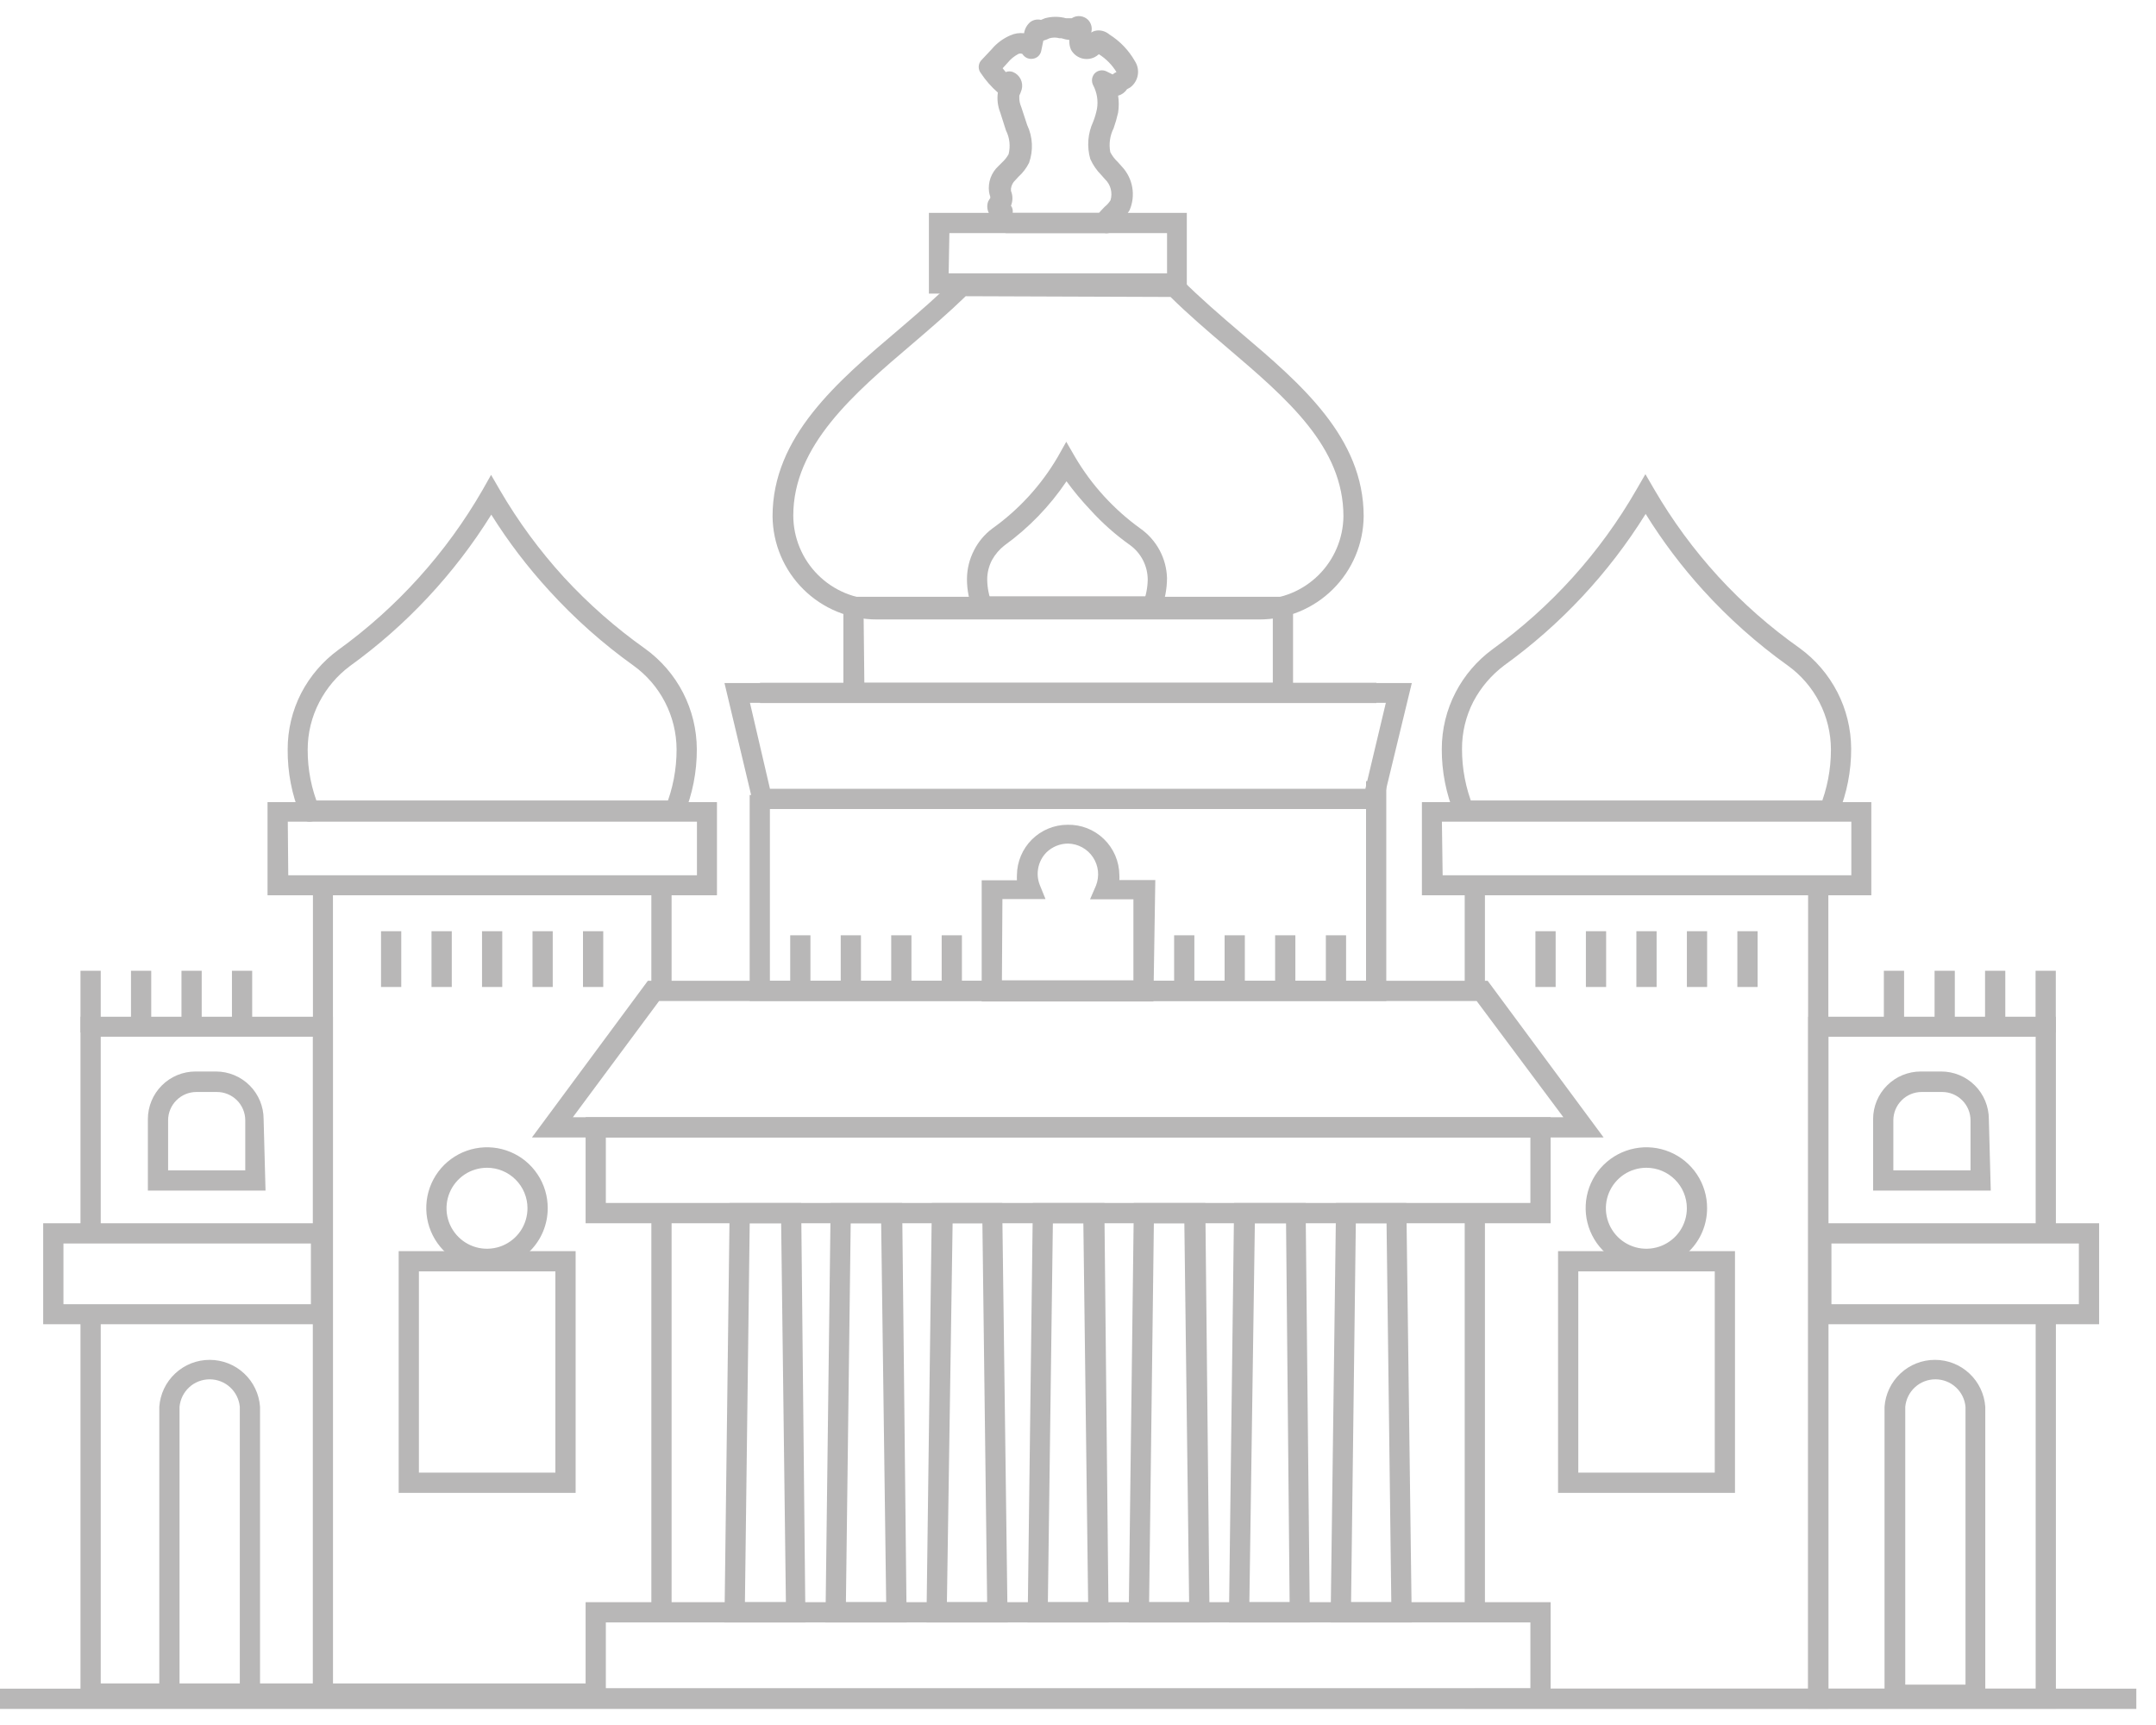<svg width="70" height="56" viewBox="0 0 70 56" fill="none" xmlns="http://www.w3.org/2000/svg">
<path d="M0 54.82H69.361V55.478H0V54.82Z" fill="#B8B7B7"/>
<path d="M10.81 55.307H2.613V42.664H3.271V54.65H10.16V33.656H3.271V40.043H2.613V33.007H10.81V55.307ZM21.148 28.738H21.805V32.172H21.148V28.738Z" fill="#B8B7B7"/>
<path d="M19.339 55.307H10.16V28.738H10.81V54.65H19.339V55.307ZM21.148 39.386H21.805V52.346H21.148V39.386ZM47.555 39.386H48.212V52.346H47.555V39.386ZM59.362 55.47H47.555V55.145L47.879 55.137V54.82H58.705V28.738H59.362V55.47ZM47.555 28.738H48.212V32.172H47.555V28.738Z" fill="#B8B7B7"/>
<path d="M60.757 29.064H46.166V26.04H60.757V29.064ZM46.839 28.414H60.108V26.674H46.815L46.839 28.414ZM66.75 55.47H58.708V33.007H66.75V40.044H66.093V33.657H59.365V54.821H66.093V42.665H66.75V55.47ZM23.278 29.064H8.686V26.04H23.278V29.064ZM9.359 28.414H22.628V26.674H9.344L9.359 28.414ZM10.751 42.99H1.402V39.711H10.751V42.99ZM2.06 42.34H10.094V40.368H2.06V42.34Z" fill="#B8B7B7"/>
<path d="M68.153 42.989H58.805V39.711H68.153V42.989ZM59.462 42.34H67.496V40.368H59.462V42.34ZM8.443 55.346H5.172V45.672C5.2 45.258 5.385 44.87 5.689 44.587C5.992 44.303 6.392 44.146 6.807 44.146C7.223 44.146 7.622 44.303 7.926 44.587C8.23 44.87 8.414 45.258 8.443 45.672V55.346ZM5.829 54.689H7.786V45.672C7.764 45.428 7.651 45.201 7.47 45.035C7.289 44.869 7.053 44.778 6.807 44.778C6.562 44.778 6.325 44.869 6.144 45.035C5.963 45.201 5.851 45.428 5.829 45.672V54.689ZM8.621 38.651H4.801V36.332C4.801 35.922 4.964 35.528 5.254 35.238C5.544 34.948 5.937 34.785 6.347 34.785H7.012C7.422 34.785 7.816 34.948 8.106 35.238C8.396 35.528 8.559 35.922 8.559 36.332L8.621 38.651ZM5.458 37.994H7.963V36.37C7.963 36.126 7.866 35.892 7.694 35.72C7.521 35.547 7.287 35.45 7.043 35.45H6.378C6.134 35.45 5.9 35.547 5.728 35.72C5.555 35.892 5.458 36.126 5.458 36.37V37.994ZM64.457 55.346H61.186V45.672C61.215 45.258 61.4 44.87 61.703 44.587C62.007 44.303 62.406 44.146 62.822 44.146C63.237 44.146 63.637 44.303 63.94 44.587C64.244 44.87 64.429 45.258 64.457 45.672V55.346ZM61.859 54.689H63.815V45.672C63.794 45.428 63.681 45.201 63.5 45.035C63.319 44.869 63.083 44.778 62.837 44.778C62.592 44.778 62.355 44.869 62.174 45.035C61.993 45.201 61.881 45.428 61.859 45.672V54.689ZM64.635 38.651H60.815V36.332C60.815 35.922 60.978 35.528 61.268 35.238C61.558 34.948 61.951 34.785 62.362 34.785H63.027C63.437 34.785 63.83 34.948 64.12 35.238C64.41 35.528 64.573 35.922 64.573 36.332L64.635 38.651ZM61.472 37.994H63.978V36.37C63.978 36.126 63.881 35.892 63.708 35.72C63.536 35.547 63.302 35.45 63.057 35.45H62.392C62.148 35.45 61.914 35.547 61.742 35.72C61.569 35.892 61.472 36.126 61.472 36.37V37.994ZM50.345 39.711H19.013V36.27H50.345V39.711ZM19.67 39.053H49.688V36.927H19.67V39.053ZM50.345 55.462H19.013V52.013H50.345V55.462ZM19.67 54.805H49.688V52.67H19.67V54.805Z" fill="#B8B7B7"/>
<path d="M52.066 36.927H17.27L21.035 31.839H48.3L52.066 36.927ZM18.599 36.27H50.759L47.944 32.497H21.399L18.599 36.27ZM24.677 22.166H44.689V22.823H24.677V22.166Z" fill="#B8B7B7"/>
<path d="M45.009 32.496H24.34V25.808H24.997V31.839H44.352V25.359H45.009V32.496Z" fill="#B8B7B7"/>
<path d="M44.848 26.264H24.496L23.522 22.174H45.838L44.848 26.264ZM24.999 25.607H44.33L44.995 22.816H24.349L24.999 25.607ZM25.656 30.363H26.313V32.365H25.656V30.363ZM27.296 30.363H27.953V32.365H27.296V30.363ZM28.935 30.363H29.592V32.365H28.935V30.363ZM30.574 30.363H31.231V32.365H30.574V30.363ZM2.613 31.515H3.271V33.517H2.613V31.515ZM4.253 31.515H4.91V33.517H4.253V31.515ZM5.892 31.515H6.549V33.517H5.892V31.515ZM7.531 31.515H8.188V33.517H7.531V31.515ZM61.164 31.515H61.821V33.517H61.164V31.515ZM62.811 31.515H63.468V33.517H62.811V31.515ZM64.45 31.515H65.107V33.517H64.45V31.515ZM66.09 31.515H66.747V33.517H66.09V31.515ZM38.121 30.363H38.778V32.365H38.121V30.363ZM39.76 30.363H40.417V32.365H39.76V30.363ZM41.4 30.363H42.057V32.365H41.4V30.363ZM43.047 30.363H43.704V32.365H43.047V30.363ZM37.448 32.512H31.873V28.576H33.017C33.014 28.52 33.014 28.463 33.017 28.406C33.022 27.973 33.196 27.56 33.503 27.254C33.809 26.949 34.224 26.777 34.657 26.775C34.875 26.77 35.092 26.808 35.295 26.887C35.499 26.967 35.684 27.086 35.841 27.238C35.998 27.39 36.123 27.571 36.209 27.772C36.295 27.972 36.34 28.188 36.343 28.406C36.346 28.46 36.346 28.515 36.343 28.569H37.51L37.448 32.512ZM32.53 31.824H36.799V29.195H35.391L35.585 28.747C35.643 28.597 35.665 28.436 35.648 28.276C35.631 28.117 35.575 27.964 35.487 27.831C35.398 27.697 35.278 27.587 35.138 27.509C34.997 27.432 34.84 27.389 34.68 27.386C34.417 27.385 34.164 27.488 33.976 27.672C33.841 27.808 33.749 27.981 33.711 28.169C33.672 28.357 33.689 28.552 33.76 28.731L33.945 29.187H32.546L32.53 31.824ZM18.689 48.464H12.944V40.616H18.689V48.464ZM13.601 47.807H18.032V41.273H13.601V47.807ZM56.331 48.464H50.586V40.616H56.331V48.464ZM51.243 47.807H55.674V41.273H51.243V47.807Z" fill="#B8B7B7"/>
<path d="M15.812 41.188C15.421 41.188 15.04 41.072 14.715 40.855C14.391 40.639 14.138 40.33 13.989 39.969C13.84 39.609 13.802 39.212 13.878 38.829C13.955 38.446 14.144 38.095 14.42 37.819C14.697 37.544 15.049 37.357 15.432 37.282C15.815 37.206 16.211 37.247 16.572 37.397C16.932 37.547 17.239 37.801 17.455 38.127C17.671 38.452 17.785 38.834 17.783 39.224C17.783 39.483 17.732 39.739 17.633 39.978C17.534 40.217 17.389 40.433 17.205 40.616C17.022 40.798 16.805 40.943 16.566 41.041C16.326 41.139 16.07 41.189 15.812 41.188ZM15.812 37.91C15.552 37.91 15.297 37.987 15.081 38.131C14.865 38.276 14.697 38.481 14.597 38.721C14.498 38.961 14.472 39.226 14.522 39.481C14.573 39.736 14.698 39.97 14.882 40.154C15.066 40.338 15.3 40.463 15.555 40.514C15.81 40.564 16.075 40.538 16.315 40.439C16.555 40.339 16.76 40.171 16.905 39.955C17.049 39.738 17.126 39.484 17.126 39.224C17.126 38.876 16.988 38.541 16.741 38.295C16.495 38.048 16.16 37.91 15.812 37.91ZM53.453 41.188C53.063 41.188 52.682 41.072 52.357 40.855C52.033 40.639 51.78 40.33 51.631 39.969C51.482 39.609 51.444 39.212 51.52 38.829C51.597 38.446 51.785 38.095 52.062 37.819C52.339 37.544 52.691 37.357 53.074 37.282C53.457 37.206 53.853 37.247 54.213 37.397C54.574 37.547 54.881 37.801 55.097 38.127C55.312 38.452 55.427 38.834 55.425 39.224C55.425 39.483 55.374 39.739 55.275 39.978C55.176 40.217 55.031 40.433 54.847 40.616C54.664 40.798 54.447 40.943 54.208 41.041C53.968 41.139 53.712 41.189 53.453 41.188ZM53.453 37.91C53.194 37.91 52.939 37.987 52.723 38.131C52.507 38.276 52.339 38.481 52.239 38.721C52.139 38.961 52.114 39.226 52.164 39.481C52.215 39.736 52.34 39.97 52.524 40.154C52.708 40.338 52.942 40.463 53.197 40.514C53.452 40.564 53.716 40.538 53.956 40.439C54.197 40.339 54.402 40.171 54.547 39.955C54.691 39.738 54.768 39.484 54.768 39.224C54.768 38.876 54.63 38.541 54.383 38.295C54.136 38.048 53.802 37.91 53.453 37.91ZM40.896 20.11H28.462C27.571 20.11 26.716 19.758 26.084 19.131C25.451 18.504 25.091 17.652 25.083 16.761C25.083 14.179 27.171 12.4 29.197 10.684C29.838 10.135 30.442 9.616 30.983 9.075L31.083 8.982H38.275L38.367 9.075C38.963 9.671 39.628 10.243 40.27 10.792C42.241 12.462 44.275 14.202 44.275 16.761C44.267 17.652 43.907 18.504 43.274 19.131C42.642 19.758 41.787 20.11 40.896 20.11ZM31.354 9.616C30.813 10.142 30.21 10.66 29.622 11.163C27.712 12.787 25.756 14.465 25.756 16.738C25.758 17.459 26.045 18.151 26.555 18.66C27.065 19.171 27.756 19.458 28.477 19.46H40.896C41.613 19.458 42.301 19.174 42.81 18.669C43.319 18.164 43.61 17.479 43.618 16.761C43.618 14.503 41.785 12.941 39.844 11.287C39.226 10.761 38.584 10.212 38.004 9.64L31.354 9.616Z" fill="#B8B7B7"/>
<path d="M41.982 22.816H27.383V19.375H41.982V22.816ZM28.063 22.166H41.325V20.032H28.04L28.063 22.166ZM38.533 9.531H30.159V6.91H38.533V9.531ZM30.801 8.874H37.891V7.567H30.824L30.801 8.874Z" fill="#B8B7B7"/>
<path d="M35.855 7.567H32.661C32.498 7.518 32.35 7.43 32.228 7.312C32.184 7.27 32.152 7.217 32.137 7.158C32.122 7.099 32.124 7.037 32.143 6.979C32.099 6.918 32.07 6.846 32.059 6.77C32.048 6.695 32.056 6.618 32.081 6.546C32.101 6.506 32.124 6.467 32.151 6.43V6.384C32.134 6.333 32.121 6.282 32.112 6.229C32.092 6.076 32.109 5.92 32.161 5.775C32.214 5.63 32.3 5.499 32.414 5.394L32.53 5.278C32.616 5.2 32.689 5.109 32.746 5.008C32.812 4.748 32.782 4.473 32.661 4.234L32.476 3.654C32.394 3.448 32.367 3.224 32.398 3.005C32.188 2.822 32.003 2.612 31.849 2.379C31.802 2.321 31.776 2.248 31.776 2.174C31.776 2.099 31.802 2.027 31.849 1.969L32.197 1.598C32.361 1.403 32.567 1.25 32.8 1.149C32.941 1.085 33.096 1.061 33.249 1.079C33.27 0.938 33.342 0.809 33.45 0.716C33.499 0.679 33.556 0.654 33.616 0.642C33.676 0.63 33.738 0.631 33.798 0.646L33.929 0.592C34.152 0.531 34.387 0.531 34.61 0.592H34.795C34.879 0.538 34.978 0.514 35.077 0.525C35.176 0.537 35.268 0.582 35.337 0.654C35.385 0.708 35.419 0.773 35.435 0.843C35.451 0.914 35.449 0.987 35.429 1.056C35.498 1.011 35.579 0.987 35.661 0.987C35.792 0.987 35.918 1.033 36.017 1.118C36.364 1.335 36.651 1.636 36.852 1.992C36.938 2.128 36.969 2.291 36.939 2.449C36.909 2.607 36.82 2.748 36.69 2.842L36.589 2.897C36.524 3 36.421 3.074 36.303 3.105C36.33 3.287 36.33 3.472 36.303 3.654C36.264 3.827 36.215 3.997 36.156 4.165C36.036 4.404 35.998 4.675 36.048 4.938C36.109 5.057 36.191 5.164 36.288 5.255L36.427 5.41C36.601 5.596 36.717 5.829 36.761 6.08C36.805 6.332 36.775 6.59 36.674 6.825C36.592 6.964 36.488 7.09 36.365 7.196C36.3 7.25 36.243 7.312 36.195 7.381C36.194 7.399 36.194 7.418 36.195 7.436C36.157 7.488 36.104 7.527 36.044 7.551C35.984 7.574 35.918 7.58 35.855 7.567ZM32.878 6.91H35.685C35.746 6.832 35.816 6.771 35.87 6.709C35.944 6.651 36.007 6.58 36.056 6.5C36.092 6.381 36.094 6.255 36.063 6.135C36.032 6.015 35.968 5.905 35.878 5.82L35.762 5.688C35.61 5.536 35.487 5.358 35.399 5.162C35.284 4.762 35.317 4.334 35.491 3.956C35.545 3.821 35.586 3.681 35.615 3.538C35.661 3.274 35.617 3.002 35.491 2.765C35.46 2.703 35.448 2.632 35.457 2.563C35.467 2.494 35.498 2.43 35.545 2.379C35.594 2.33 35.657 2.298 35.725 2.287C35.793 2.276 35.863 2.287 35.924 2.317L36.125 2.417C36.161 2.383 36.203 2.357 36.249 2.34C36.106 2.105 35.91 1.906 35.677 1.76C35.637 1.796 35.593 1.827 35.545 1.853C35.411 1.921 35.255 1.935 35.11 1.89C34.966 1.845 34.844 1.746 34.772 1.613C34.729 1.513 34.711 1.404 34.718 1.296C34.631 1.289 34.545 1.27 34.463 1.242H34.401C34.295 1.212 34.182 1.212 34.076 1.242C34.012 1.274 33.945 1.3 33.875 1.319L33.806 1.652C33.793 1.717 33.76 1.777 33.712 1.823C33.663 1.869 33.601 1.898 33.535 1.907C33.469 1.918 33.402 1.909 33.341 1.882C33.281 1.854 33.23 1.809 33.195 1.752C33.174 1.743 33.152 1.738 33.129 1.738C33.106 1.738 33.084 1.743 33.063 1.752C32.929 1.823 32.811 1.92 32.715 2.038L32.553 2.216L32.654 2.34C32.73 2.309 32.816 2.309 32.893 2.34C33 2.385 33.087 2.466 33.138 2.57C33.189 2.674 33.201 2.793 33.172 2.904C33.151 2.973 33.125 3.04 33.094 3.105V3.152C33.091 3.261 33.112 3.369 33.156 3.469L33.349 4.056C33.532 4.442 33.554 4.884 33.411 5.286C33.325 5.458 33.207 5.613 33.063 5.742L32.971 5.843C32.89 5.915 32.838 6.014 32.824 6.121V6.198C32.855 6.274 32.871 6.356 32.871 6.438C32.871 6.52 32.855 6.602 32.824 6.678C32.848 6.711 32.866 6.748 32.875 6.788C32.885 6.828 32.885 6.869 32.878 6.91ZM12.371 30.231H13.028V32.041H12.371V30.231ZM14.01 30.231H14.668V32.041H14.01V30.231ZM15.65 30.231H16.307V32.041H15.65V30.231ZM17.289 30.231H17.946V32.041H17.289V30.231ZM18.928 30.231H19.586V32.041H18.928V30.231ZM49.851 30.231H50.508V32.041H49.851V30.231ZM51.49 30.231H52.147V32.041H51.49V30.231ZM53.129 30.231H53.786V32.041H53.129V30.231ZM54.769 30.231H55.426V32.041H54.769V30.231ZM56.408 30.231H57.065V32.041H56.408V30.231ZM26.151 52.671H23.521L23.692 39.054H26.011L26.151 52.671ZM24.186 52.014H25.516L25.362 39.711H24.341L24.186 52.014ZM29.437 52.671H26.8L26.97 39.054H29.29L29.437 52.671ZM27.465 52.014H28.772L28.609 39.711H27.62L27.465 52.014ZM32.715 52.671H30.079L30.256 39.054H32.538L32.715 52.671ZM30.744 52.014H32.05L31.896 39.711H30.929L30.744 52.014ZM35.994 52.671H33.365L33.535 39.054H35.855L35.994 52.671ZM34.022 52.014H35.329L35.174 39.711H34.184L34.022 52.014ZM39.273 52.671H36.644L36.814 39.054H39.133L39.273 52.671ZM37.309 52.014H38.608L38.453 39.711H37.463L37.309 52.014ZM42.528 52.671H39.899L40.069 39.054H42.389L42.528 52.671ZM40.564 52.014H41.871L41.755 39.711H40.742L40.564 52.014ZM45.837 52.671H43.201L43.379 39.054H45.66L45.837 52.671ZM43.866 52.014H45.172L45.018 39.711H44.02L43.866 52.014ZM21.905 26.643C21.864 26.651 21.823 26.651 21.782 26.643C21.701 26.609 21.637 26.544 21.604 26.463C21.57 26.382 21.57 26.291 21.604 26.21C21.845 25.613 21.968 24.975 21.967 24.331C21.965 23.797 21.837 23.271 21.592 22.797C21.348 22.322 20.994 21.913 20.56 21.602C19.567 20.891 18.652 20.077 17.83 19.174C17.13 18.41 16.501 17.585 15.951 16.707C14.755 18.63 13.195 20.3 11.358 21.625C10.944 21.934 10.606 22.334 10.368 22.792C10.119 23.27 9.989 23.8 9.99 24.339C9.987 24.984 10.113 25.622 10.361 26.218C10.392 26.3 10.389 26.391 10.355 26.472C10.32 26.552 10.256 26.617 10.175 26.651C10.135 26.667 10.092 26.675 10.049 26.675C10.006 26.674 9.963 26.665 9.923 26.648C9.884 26.63 9.848 26.605 9.818 26.574C9.788 26.543 9.765 26.506 9.75 26.465C9.474 25.791 9.335 25.068 9.34 24.339C9.337 23.699 9.488 23.068 9.781 22.498C10.066 21.95 10.474 21.474 10.972 21.107C12.886 19.726 14.486 17.955 15.665 15.91L15.944 15.416L16.23 15.91C16.821 16.925 17.518 17.874 18.31 18.741C19.105 19.604 19.989 20.381 20.947 21.06C21.464 21.433 21.886 21.923 22.178 22.49C22.469 23.057 22.622 23.686 22.624 24.323C22.627 25.053 22.485 25.776 22.207 26.45C22.182 26.509 22.14 26.559 22.086 26.593C22.032 26.628 21.969 26.645 21.905 26.643Z" fill="#B8B7B7"/>
<path d="M10.051 25.986H21.905V26.643H10.051V25.986ZM59.384 26.643C59.343 26.651 59.301 26.651 59.261 26.643C59.18 26.609 59.116 26.545 59.082 26.463C59.049 26.382 59.049 26.291 59.083 26.21C59.324 25.613 59.447 24.975 59.446 24.331C59.444 23.797 59.316 23.272 59.071 22.797C58.827 22.323 58.473 21.913 58.039 21.602C57.046 20.891 56.131 20.077 55.309 19.174C54.608 18.403 53.979 17.57 53.43 16.684C52.234 18.607 50.674 20.277 48.837 21.602C48.423 21.913 48.083 22.312 47.84 22.769C47.593 23.247 47.465 23.778 47.468 24.316C47.467 24.96 47.59 25.598 47.832 26.195C47.865 26.276 47.865 26.367 47.832 26.448C47.799 26.529 47.735 26.594 47.654 26.628C47.614 26.644 47.571 26.652 47.528 26.652C47.485 26.651 47.442 26.642 47.402 26.625C47.363 26.607 47.327 26.582 47.297 26.551C47.267 26.52 47.244 26.483 47.229 26.442C46.95 25.768 46.808 25.045 46.811 24.316C46.811 23.675 46.965 23.044 47.26 22.476C47.545 21.927 47.953 21.451 48.45 21.084C50.364 19.705 51.962 17.933 53.136 15.887L53.422 15.393L53.709 15.887C54.3 16.902 54.997 17.851 55.789 18.718C56.582 19.582 57.466 20.36 58.425 21.037C58.942 21.411 59.362 21.902 59.654 22.468C59.946 23.035 60.099 23.663 60.103 24.3C60.106 25.03 59.964 25.753 59.686 26.427C59.664 26.489 59.623 26.544 59.569 26.582C59.515 26.621 59.451 26.642 59.384 26.643Z" fill="#B8B7B7"/>
<path d="M47.532 25.986H59.386V26.643H47.532V25.986ZM37.41 20.017C37.37 20.026 37.327 20.026 37.287 20.017C37.247 20 37.211 19.977 37.18 19.946C37.15 19.916 37.126 19.88 37.109 19.841C37.093 19.801 37.084 19.759 37.084 19.716C37.084 19.673 37.093 19.631 37.109 19.591C37.207 19.345 37.259 19.083 37.264 18.818C37.263 18.599 37.211 18.384 37.111 18.189C37.012 17.994 36.868 17.826 36.691 17.697C36.22 17.363 35.787 16.98 35.4 16.552C35.123 16.26 34.864 15.95 34.627 15.624C34.084 16.431 33.404 17.135 32.616 17.704C32.448 17.834 32.309 17.998 32.206 18.184C32.105 18.38 32.051 18.597 32.052 18.818C32.056 19.083 32.108 19.345 32.206 19.591C32.239 19.671 32.239 19.761 32.206 19.841C32.172 19.92 32.109 19.984 32.029 20.017C31.949 20.049 31.859 20.049 31.779 20.016C31.699 19.982 31.636 19.919 31.603 19.839C31.465 19.508 31.394 19.153 31.395 18.795C31.397 18.469 31.476 18.148 31.627 17.859C31.768 17.582 31.972 17.341 32.222 17.155C33.084 16.54 33.806 15.75 34.341 14.836L34.619 14.341L34.905 14.836C35.174 15.293 35.49 15.721 35.849 16.112C36.206 16.502 36.602 16.854 37.032 17.163C37.289 17.345 37.5 17.585 37.649 17.862C37.798 18.14 37.881 18.449 37.89 18.764C37.889 19.121 37.821 19.476 37.689 19.808C37.666 19.865 37.628 19.915 37.579 19.951C37.53 19.988 37.472 20.011 37.41 20.017Z" fill="#B8B7B7"/>
<path d="M31.941 19.359H37.408V20.017H31.941V19.359Z" fill="#B8B7B7"/>
</svg>
